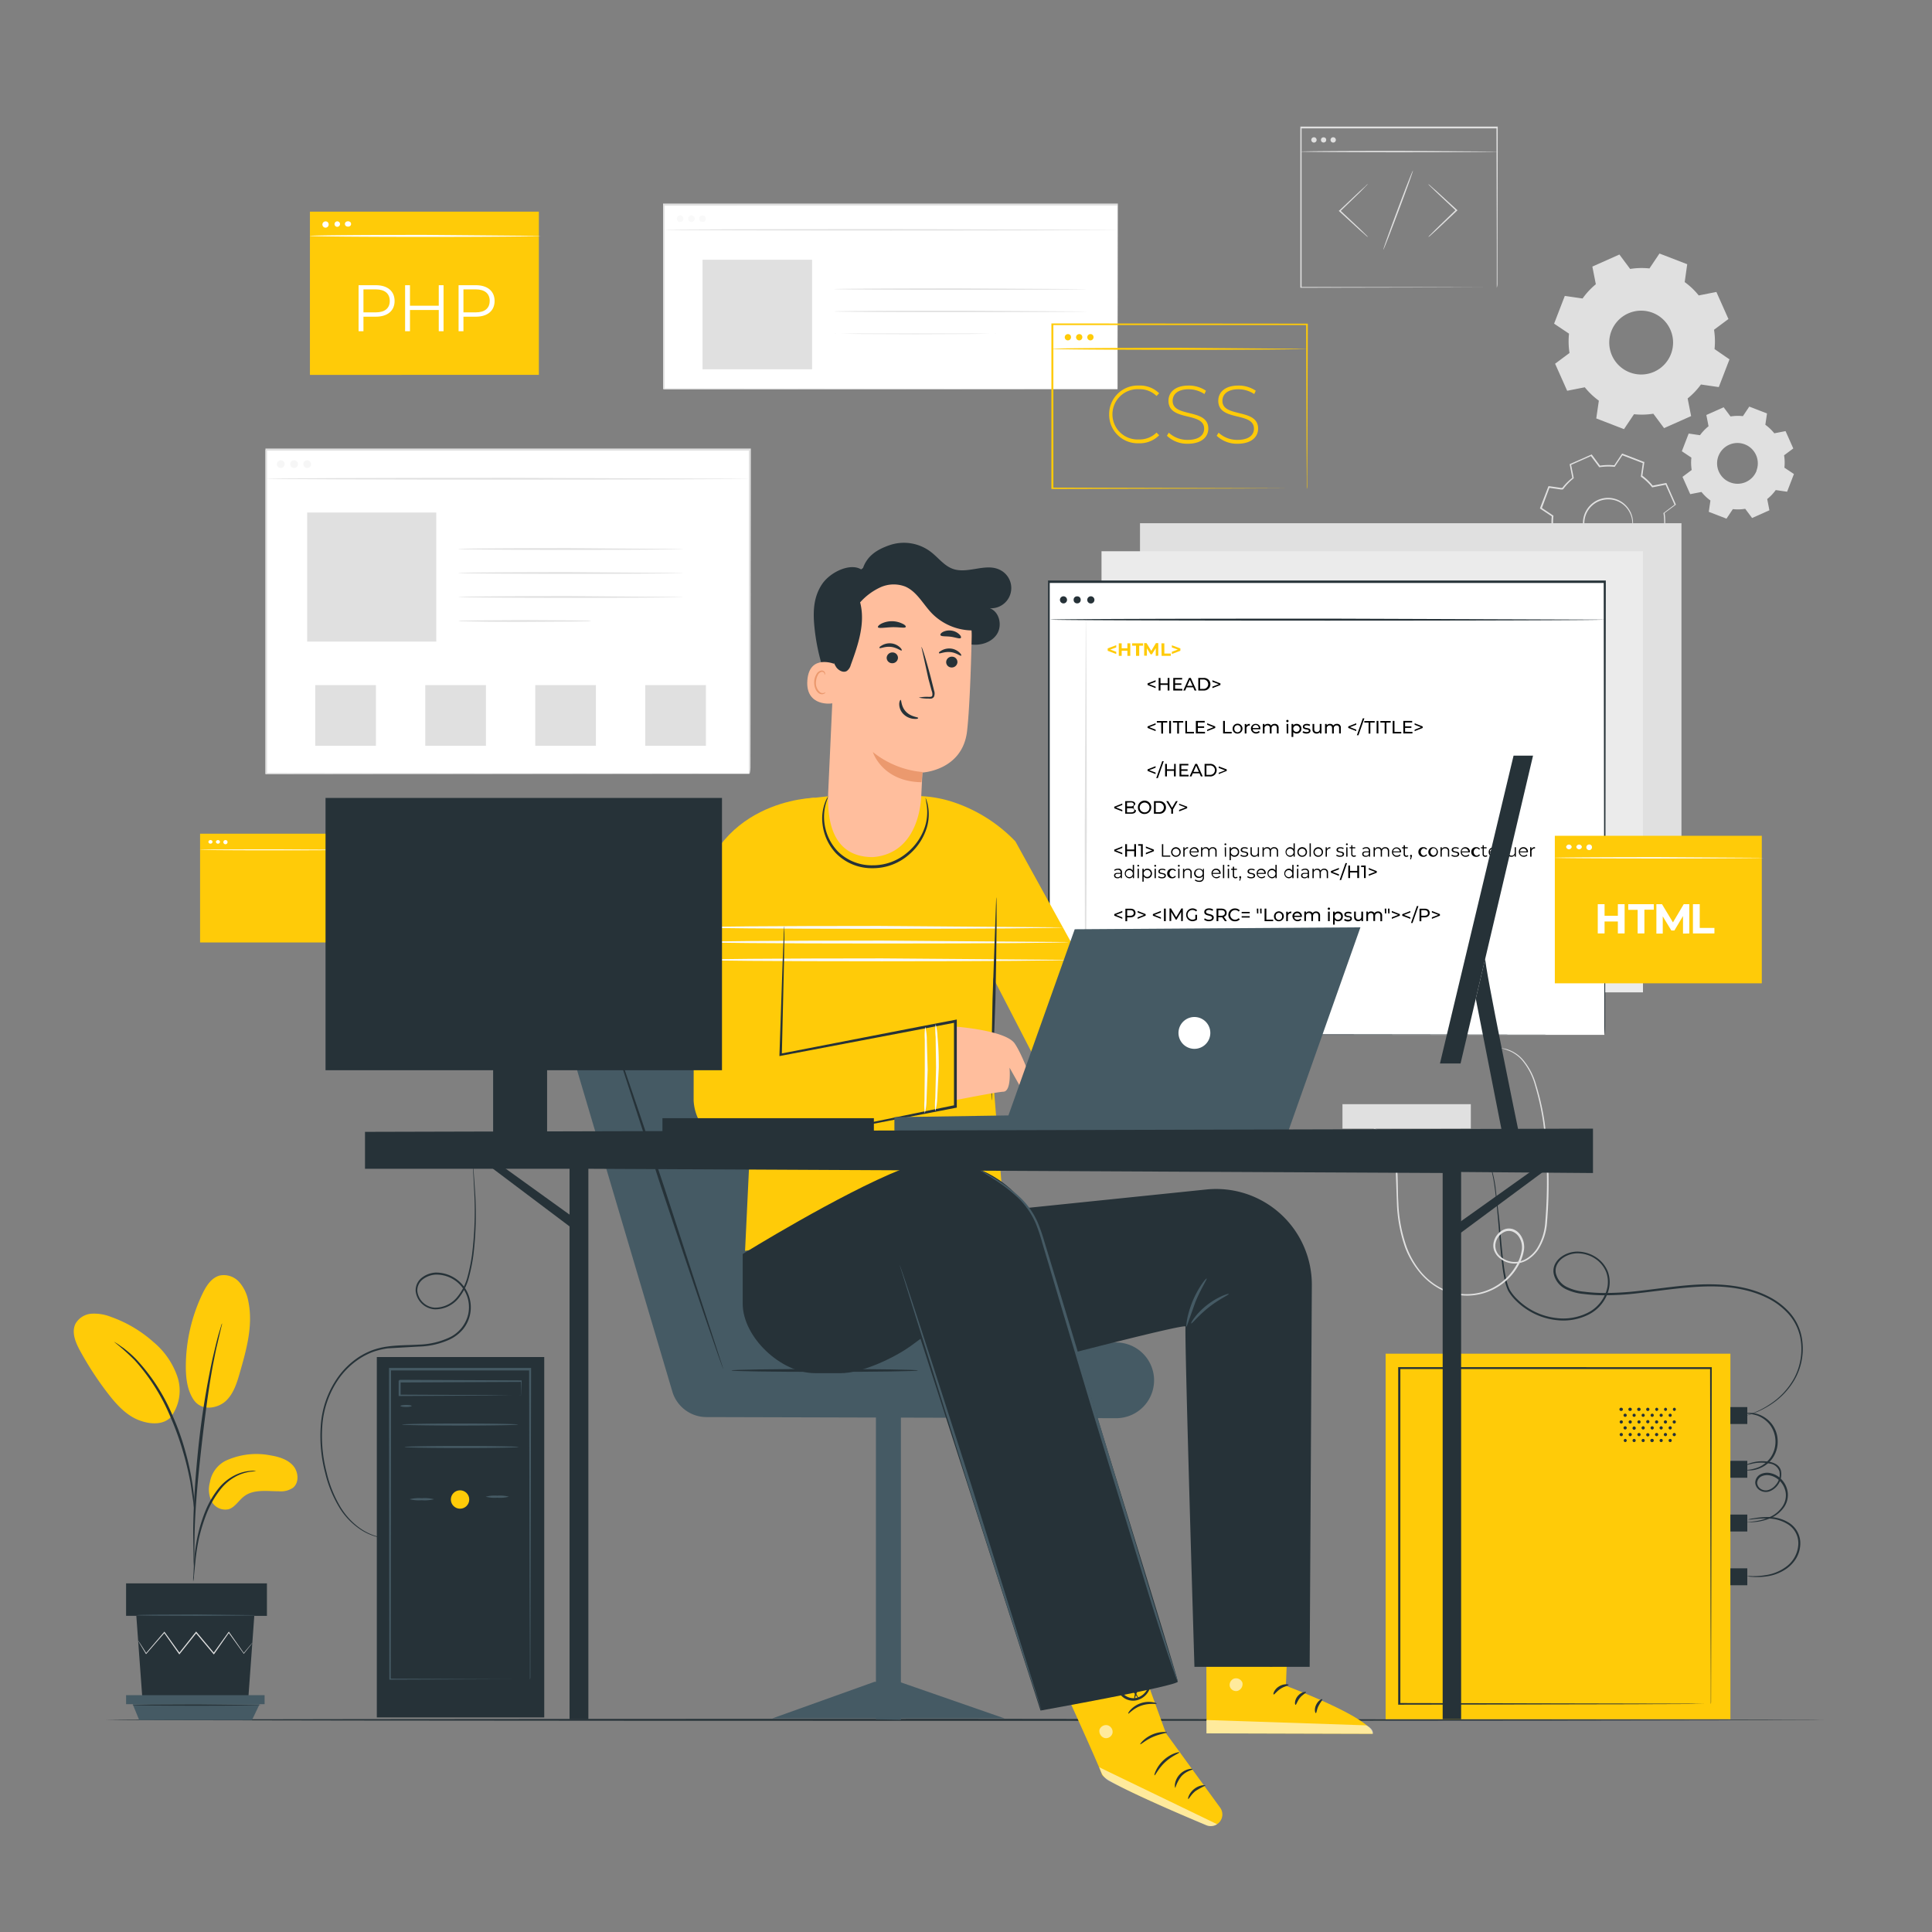 <svg xmlns="http://www.w3.org/2000/svg" xmlns:xlink="http://www.w3.org/1999/xlink" viewBox="0 0 500 500" xmlns:v="https://vecta.io/nano"><rect x="0" y="0" width="500" height="500" fill="#808080" stroke="none"/><style><![CDATA[.B{fill:#263238}.C{fill:#ffcb08}.D{fill:#fff}.E{fill:#e0e0e0}.F{fill:#455a64}.G{opacity:.3}.H{fill:#ffbe9d}]]></style><path d="M68.73 116.42h125.22v83.84H68.73z" class="D"/><g class="E"><path d="M194 200.26v-22.81l-.09-61 .18.18H68.88l.23-.22v83.84l-.21-.21 116.07.16-116.27.15v-84.27h125.62v.18l-.1 82.35c0 1-.22 1.65-.22 1.65z"/><path d="M68.73 123.9c0-.12 28-.23 62.56-.23l62.56.23c0 .12-28 .22-62.56.22s-62.56-.12-62.56-.22z"/><path d="M73.67 120.12a1 1 0 1 1-1-1 1 1 0 0 1 1 1z" class="G"/><circle cx="76.11" cy="120.12" r="1" class="G"/><path d="M80.5 120.12a1 1 0 1 1-1-1 1 1 0 0 1 1 1z" class="G"/><path d="M79.5 132.64h33.4v33.4H79.5zm97.28 9.44c0 .13-13 .23-29.09.23s-29.1-.1-29.1-.23 13-.22 29.1-.22l29.09.22zm0 6.21c0 .12-13 .22-29.09.22s-29.1-.1-29.1-.22 13-.22 29.1-.22l29.09.22zm0 6.21c0 .12-13 .22-29.09.22s-29.1-.1-29.1-.22 13-.23 29.1-.23l29.09.23zM153 160.7a6.93 6.93 0 0 1-1.35.09l-3.69.07-12.15.07c-4.74 0-9 0-12.16-.07l-3.69-.07a6.93 6.93 0 0 1-1.35-.09 7.64 7.64 0 0 1 1.35-.08l3.69-.07 12.16-.07 12.15.07 3.69.07a7.64 7.64 0 0 1 1.35.08zm-71.41 16.6h15.7V193h-15.7zm28.47 0h15.7V193h-15.7zm28.46 0h15.7V193h-15.7zm28.47 0h15.7V193h-15.7zm255.12-39.67a4.77 4.77 0 0 1-.68 1.42 6.43 6.43 0 0 1-6.42 2.69 6.42 6.42 0 0 1-3.09-1.48 6 6 0 0 1-1.23-1.41 6.14 6.14 0 0 1-.79-1.79 6.52 6.52 0 0 1 .2-4.06 6.6 6.6 0 0 1 2.57-3.14 6.2 6.2 0 0 1 1.79-.79 6.28 6.28 0 0 1 1.86-.23 6.46 6.46 0 0 1 5.38 3.16 6.31 6.31 0 0 1 .86 4.17 4.6 4.6 0 0 1-.45 1.5s.19-.53.31-1.52a6.37 6.37 0 0 0-.94-4 6.17 6.17 0 0 0-5.17-2.91 5.94 5.94 0 0 0-1.76.22 6.18 6.18 0 0 0-4.31 7.57 5.85 5.85 0 0 0 .75 1.69 5.79 5.79 0 0 0 1.15 1.35 6.23 6.23 0 0 0 5.78 1.31 6.34 6.34 0 0 0 3.39-2.35 12.15 12.15 0 0 0 .8-1.4zm5.98 6.04h.22l.67.08 2.65.36h-.06l2.1-5.53v.11l-3-2h-.06v-.06a14.62 14.62 0 0 0-.11-3.83v-.07h.06l2.86-2.15v.16l-2.41-5.4.15.08-3.5.7h-.09l-.06-.08a14.21 14.21 0 0 0-2.77-2.62l-.08-.06v-.09l.51-3.54.1.17-5.52-2.12.2-.06-2.06 3.09h-.1a14.86 14.86 0 0 0-3.81.1h-.11l-.06-.09-2.14-2.86h.22l-5.41 2.41.1-.2.69 3.5v.11l-.09.07a14.42 14.42 0 0 0-2.63 2.76h0l-.17.07h-.44l-.45-.07-.89-.13-1.76-.25.2-.12-2.04 5.49-.07-.21 3.09 2.06v.11a14.27 14.27 0 0 0 .09 3.81v.11l-.09.06-2.87 2.13.06-.21q1.21 2.78 2.39 5.42l-.19-.1 3.51-.69h.1l.06.08a14.27 14.27 0 0 0 2.76 2.63l.08.06v.1l-.53 3.53-.09-.16 5.52 2.14-.17.05 2-3v-.07h.08a14.2 14.2 0 0 0 3.82-.09h.08v.06l2.13 2.88h-.13l5.42-2.37v.09l-.67-3.52a14.68 14.68 0 0 0 2.09-2l.46-.55.15-.18-.13.2c-.09.13-.23.32-.44.57a13.69 13.69 0 0 1-2 2.07v-.06l.71 3.5V150h-.06l-5.4 2.43h-.07l-.06-.07-2.14-2.86.11.05a14.68 14.68 0 0 1-3.89.11l.13-.06-2.06 3.09h-.1l-5.53-2.12h-.11v-.12q.26-1.72.51-3.54l.07.15a14.67 14.67 0 0 1-2.83-2.69l.16.06-3.51.7h-.13l-.06-.12-2.46-5.53.11-.08 2.87-2.14-.07.16a14.94 14.94 0 0 1-.1-3.9l.08.17-3.12-2.08v-.14l2.18-5.65h.14l1.77.25.88.13.45.07h.44c-.35.15-.09 0-.17.08h0a14.77 14.77 0 0 1 2.75-2.75l-.06.18-.69-3.51v-.15l.13-.06 5.54-2.45.09.11 2.13 2.87-.17-.06a14.76 14.76 0 0 1 3.91-.1l-.17.08 2-3 .07-.11h.13l5.52 2.14h.12v.12l-.52 3.54-.06-.15a14.49 14.49 0 0 1 2.81 2.7l-.14-.06 3.51-.68h.11l.05.11 2.39 5.41v.1l-.09.06-2.87 2.13.05-.12a14.6 14.6 0 0 1 .08 3.89l-.05-.1 3 2h.06v.06l-2.16 5.51v.05l-2.62-.41-.68-.12z"/><path d="M459.56 126.83a11.88 11.88 0 0 1-2.21 2.32l.57 2.91-4.48 2-1.78-2.38a11.79 11.79 0 0 1-3.2.08l-1.65 2.47-4.58-1.77.43-2.93a11.88 11.88 0 0 1-2.32-2.21l-2.91.57-2-4.48 2.38-1.78a11.79 11.79 0 0 1-.08-3.2l-2.47-1.65 1.77-4.58 2.93.43a11.88 11.88 0 0 1 2.21-2.32l-.57-2.91 4.48-2 1.78 2.38a11.79 11.79 0 0 1 3.2-.08l1.65-2.47 4.59 1.77-.43 2.93a12.18 12.18 0 0 1 2.32 2.21l2.91-.57 2 4.49-2.38 1.77a11.79 11.79 0 0 1 .08 3.2l2.47 1.65-1.77 4.58-2.93-.43zm-5-5a5.27 5.27 0 1 0-6.81 3 5.27 5.27 0 0 0 6.85-3zm-14.34-22.35a19 19 0 0 1-3.46 3.64l.9 4.56-7 3.12-2.78-3.73a19.14 19.14 0 0 1-5 .13l-2.59 3.86-7.18-2.77.67-4.6a19 19 0 0 1-3.64-3.46l-4.56.9-3.12-7 3.73-2.78a19.14 19.14 0 0 1-.13-5l-3.86-2.59 2.77-7.18 4.6.67a18.94 18.94 0 0 1 3.43-3.69l-.9-4.57 7-3.12 2.78 3.73a19.14 19.14 0 0 1 5-.13l2.59-3.86 7.18 2.77L436 73a18.94 18.94 0 0 1 3.63 3.46l4.57-.9 3.12 7-3.73 2.78a19.14 19.14 0 0 1 .13 5l3.87 2.66-2.77 7.18-4.6-.67zm-7.78-7.85a8.26 8.26 0 1 0-10.67 4.74 8.25 8.25 0 0 0 10.67-4.74z" fill-rule="evenodd"/><path d="M369.62 61.36a4.05 4.05 0 0 1 .53-.59l1.52-1.53 5.1-4.94h.05v.25l-5.14-4.84-1.53-1.49a4.05 4.05 0 0 1-.53-.59 3.16 3.16 0 0 1 .62.49l1.61 1.41 5.35 4.89-.14.13-.05.05-5.17 4.86-1.6 1.45a3.16 3.16 0 0 1-.62.45zM354 47.59a3.64 3.64 0 0 1-.53.6L352 49.71l-5.15 4.99v-.26l5.14 4.84 1.53 1.5a4.41 4.41 0 0 1 .53.58 2.82 2.82 0 0 1-.62-.48l-1.61-1.41-5.21-4.77-.13-.13.13-.13h.05l5.17-4.87 1.6-1.44a3 3 0 0 1 .57-.54zm4 17.01c-.09 0 1.55-4.64 3.66-10.28s3.9-10.2 4-10.16-1.54 4.64-3.66 10.28-3.89 10.2-4 10.16zm29.36 9.86V63.08l-.08-30 .15.15h-50.76l.18-.18v41.37l-.16-.16 47.12.08-10.36.05-36.92.08V32.76h51.09v.15l-.08 40.63c0 .51-.18.92-.18.92z"/><path d="M387.76 39.23c0 .1-11.46.18-25.59.18s-25.6-.08-25.6-.18 11.46-.18 25.6-.18l25.59.18zm-47.02-3.02a.69.69 0 1 1-.69-.69.69.69 0 0 1 .69.69z"/><circle cx="342.54" cy="36.21" r=".68"/><path d="M345.72 36.21a.69.69 0 1 1-.69-.69.69.69 0 0 1 .69.69z"/></g><path d="M171.84 53.04h117.38v47.68H171.84z" class="D"/><g class="E"><path d="M289.22 100.72V87.91l-.07-34.87.13.13-117.37.06.09-.23v47.68l-.18-.18 108.61.14h-24.37l-84.46.08V52.68h117.7V53l-.07 34.95v11.91l-.01.86z"/><path d="M172 59.47c0-.1 26.24-.18 58.6-.18l58.6.18c0 .1-26.23.19-58.6.19s-58.6-.08-58.6-.19z"/></g><g fill="#ebebeb"><path d="M176.87 56.6a.85.85 0 1 1-.85-.85.85.85 0 0 1 .85.85zm2.92 0a.85.85 0 1 1-.85-.85.85.85 0 0 1 .85.85z" class="G"/><circle cx="181.81" cy="56.6" r=".85" class="G"/></g><path d="M181.81 67.22h28.35v28.35h-28.35zm99.29 7.6c0 .1-14.59.19-32.58.19s-32.59-.09-32.59-.19 14.59-.19 32.59-.19l32.58.19zm0 5.78c0 .1-14.59.18-32.58.18s-32.59-.08-32.59-.18 14.59-.19 32.59-.19l32.58.19zm-23.22 5.77a1.3 1.3 0 0 1-.42 0h-1.23l-4.49.06-14.83.06-14.84-.06-4.49-.06h-1.23a1.3 1.3 0 0 1-.42 0 2.37 2.37 0 0 1 .42 0h1.23l4.49-.06h29.67l4.49.06h1.23a2.37 2.37 0 0 1 .42 0z" class="E"/><path d="M472.86 445.09c0 .14-99.78.26-222.85.26s-222.87-.12-222.87-.26 99.76-.26 222.87-.26l222.85.26z" class="B"/><path d="M295.03 135.41h140.13v114.16H295.03z" class="E"/><path d="M285.07 142.66H425.2v114.16H285.07z" fill="#ebebeb"/><path d="M271.34 150.61h143.87v117.21H271.34z" class="D"/><path d="M415.21 267.82v-8.42l-.05-23.75-.12-85 .22.22H271.41l.26-.26v117.21l-.24-.24 133.51.18-133.71.18v-117.7h144.35v.22l-.17 115.09c0 1.41-.2 2.27-.2 2.27z" class="B"/><path d="M288.88 167.55l-1.55.56 1.55.57v.58l-2.21-.84v-.61l2.21-.84zm3.64-1.06v3.25h-.75v-1.33h-1.48v1.33h-.75v-3.25h.75v1.28h1.48v-1.28zm1.48.61h-1v-.61h2.83v.61h-1v2.64H294zm5.11 2.64v-2l-1 1.6h-.34l-.95-1.56v1.91h-.71v-3.25h.62l1.22 2 1.2-2h.61v3.25zm1.47-3.25h.75v2.64H303v.61h-2.38zm4.9 1.32v.61l-2.2.84v-.58l1.54-.57-1.54-.56V167zm-17.91 88.62L286 257l1.55.56v.58l-2.21-.84v-.61l2.21-.84zm1.65-1.72h.65l-1.53 4.37h-.65zm3.78.66v3.25h-.76v-1.33h-1.44v1.33h-.75v-3.25h.75v1.28h1.47v-1.28zm1.46.63h-1v-.61h2.82v.61h-1v2.64h-.76zm5.15 2.62v-1.95l-1 1.61h-.34l-.95-1.57v1.91h-.7v-3.25h.62l1.21 2 1.2-2h.62v3.25zm1.47-3.25h.75V258h1.63v.61h-2.38zm4.92 1.32v.61l-2.21.84v-.58l1.55-.56-1.55-.57v-.58z" class="C"/><path d="M299.07 176.44l-1.65.63 1.65.64v.38l-2.08-.82v-.4l2.08-.82zm3.58-.99v3.25h-.46v-1.45h-1.86v1.45h-.47v-3.25h.47v1.4h1.86v-1.4zm3.35 2.84v.41h-2.36v-3.25h2.3v.4h-1.83v1h1.63v.39h-1.63v1zm2.8-.41h-1.73l-.35.82h-.48l1.47-3.25h.46l1.47 3.25h-.49zm-.16-.37l-.7-1.59-.71 1.59zm1.48-2.06h1.37a1.63 1.63 0 1 1 0 3.25h-1.37zm1.34 2.84a1.22 1.22 0 1 0 0-2.44h-.88v2.44zm4.39-1.42v.4l-2.08.82v-.38l1.65-.64-1.65-.63v-.39zm-16.78 10.69l-1.65.63 1.65.64v.38l-2.08-.82V188l2.08-.82zm1.44-.56h-1.12v-.4h2.69v.4H301v2.85h-.46zm2.07-.43h.47v3.25h-.47zm2.08.43h-1.11v-.4h2.68v.4h-1.11v2.85h-.46zm2.08-.43h.46v2.84h1.8v.41h-2.22zm5.11 2.84v.41h-2.36v-3.25h2.29v.4H310v1h1.63v.4H310v1zm2.65-1.41v.4l-2.08.82v-.38l1.65-.64-1.65-.63v-.39zm2.04-1.43h.46v2.84h1.76v.41h-2.22zm2.46 2.02a1.28 1.28 0 1 1 1.28 1.26 1.22 1.22 0 0 1-1.28-1.26zm2.1 0a.83.83 0 1 0-1.65 0 .83.83 0 1 0 1.65 0zm2.36-1.25v.43h-.1a.74.74 0 0 0-.78.83v1.23h-.44v-2.46h.42v.41a.94.94 0 0 1 .9-.44zm2.73 1.4h-2a.83.83 0 0 0 .89.72.91.91 0 0 0 .71-.3l.24.29a1.34 1.34 0 0 1-2.29-.86 1.21 1.21 0 0 1 1.24-1.25 1.18 1.18 0 0 1 1.21 1.26.66.66 0 0 1 0 .14zm-2-.32h1.58a.79.79 0 0 0-1.58 0zm6.71-.02v1.42h-.45v-1.37c0-.48-.23-.71-.63-.71a.71.71 0 0 0-.74.81v1.27h-.45v-1.37c0-.48-.23-.71-.63-.71a.71.71 0 0 0-.74.81v1.27h-.44v-2.46h.42v.37a1 1 0 0 1 .85-.39.91.91 0 0 1 .86.45 1.08 1.08 0 0 1 .94-.45.94.94 0 0 1 1.01 1.06zm1.98-1.8a.29.29 0 0 1 .3-.29.28.28 0 0 1 .3.28.29.29 0 0 1-.3.3.29.29 0 0 1-.3-.29zm.08.76h.45v2.46H333zm3.84 1.23a1.2 1.2 0 0 1-1.24 1.26 1.06 1.06 0 0 1-.86-.4v1.27h-.45v-3.36h.43v.39a1.06 1.06 0 0 1 .88-.41 1.19 1.19 0 0 1 1.24 1.25zm-.45 0a.83.83 0 1 0-1.66 0 .83.83 0 1 0 1.66 0zm.75.97l.19-.35a1.65 1.65 0 0 0 .86.25c.41 0 .59-.12.59-.33 0-.56-1.56-.08-1.56-1.06 0-.44.4-.73 1-.73a1.75 1.75 0 0 1 .89.22l-.19.35a1.31 1.31 0 0 0-.71-.19c-.39 0-.58.14-.58.34 0 .57 1.56.1 1.56 1.06 0 .44-.41.73-1.06.73a1.82 1.82 0 0 1-.99-.29zm4.9-2.2v2.46h-.42v-.37a1 1 0 0 1-.84.4 1 1 0 0 1-1.06-1.08v-1.41h.45v1.36c0 .49.24.73.66.73a.72.72 0 0 0 .76-.82v-1.27zm5 1.04v1.42h-.44v-1.37c0-.48-.23-.71-.64-.71a.71.71 0 0 0-.73.81v1.27h-.45v-1.37c0-.48-.23-.71-.63-.71a.71.71 0 0 0-.74.81v1.27h-.45v-2.46h.43v.37a1 1 0 0 1 .85-.39.9.9 0 0 1 .85.45 1.11 1.11 0 0 1 .95-.45.93.93 0 0 1 1 1.06zm4-.84l-1.64.63 1.64.64v.38l-2.07-.82V188l2.07-.82zm1.69-1.65h.41l-1.53 4.37h-.41zm1.5 1.09h-1.11v-.4h2.69v.4h-1.12v2.85h-.46zm2.08-.43h.46v3.25h-.46zm2.08.43h-1.11v-.4h2.68v.4h-1.11v2.85h-.46zm2.08-.43h.46v2.84h1.76v.41h-2.22zm5.11 2.84v.41h-2.36v-3.25h2.29v.4h-1.83v1h1.63v.4h-1.63v1zm2.65-1.41v.4l-2.08.82v-.38l1.65-.64-1.65-.63v-.39zm-69.12 10.68l-1.65.64 1.65.63v.39l-2.08-.83v-.39l2.08-.83zm1.71-1.68h.4l-1.53 4.37h-.41zm3.5.69v3.25h-.46v-1.45H302v1.45h-.47v-3.25h.47v1.4h1.86v-1.4zm3.33 2.84v.41h-2.35v-3.25h2.29v.41h-1.83v1h1.63v.4h-1.63v1zm2.82-.4h-1.73l-.35.81h-.48l1.47-3.25h.46l1.47 3.25h-.48zm-.16-.37l-.7-1.6-.7 1.6zm1.48-2.07h1.37a1.63 1.63 0 1 1 0 3.25h-1.37zm1.34 2.84a1.22 1.22 0 1 0 0-2.43h-.87v2.43zm4.39-1.41v.39l-2.08.83V200l1.65-.63-1.65-.64v-.39zm-27.03 9.21l-1.64.64 1.64.63v.4l-2.08-.82v-.4l2.08-.82zm3.55 1.38c0 .56-.42.88-1.24.88h-1.55v-3.25h1.45c.75 0 1.17.32 1.17.84a.83.83 0 0 0 .17 1.53zm-2.33-2v1h1c.48 0 .74-.18.74-.52s-.26-.52-.74-.52zm1.86 2c0-.38-.28-.55-.79-.55h-1.07v1.08h1.07c.55-.03.83-.19.83-.56zm.96-.71a1.73 1.73 0 1 1 1.73 1.66 1.65 1.65 0 0 1-1.73-1.66zm3 0a1.27 1.27 0 1 0-1.26 1.24 1.22 1.22 0 0 0 1.25-1.24zm1.16-1.66H300a1.63 1.63 0 1 1 0 3.25h-1.37zm1.34 2.85a1.22 1.22 0 1 0 0-2.44h-.88v2.44zm3.59-.72v1.12h-.46v-1.13l-1.29-2.12h.5l1 1.72 1-1.72h.46zm3.66-.7v.4l-2.08.82v-.39l1.65-.63-1.65-.64V208zm-16.79 10.68l-1.64.64 1.64.63v.39l-2.08-.82v-.4l2.08-.82zm3.55-.98v3.24h-.46v-1.44h-1.87v1.44h-.46v-3.24h.46v1.39h1.87v-1.39zm1.75 0v3.24h-.46v-2.84h-.73v-.4zm2.88 1.42v.4l-2.08.82v-.39l1.65-.63-1.65-.64v-.38zm2.08-1.42h.34v2.95h1.82v.29h-2.16z"/><use xlink:href="#B"/><path d="M307.47 219.25v.32h-.08a.79.79 0 0 0-.82.9v1.24h-.33v-2.44h.31v.48a1 1 0 0 1 .92-.5zm2.69 1.34h-2a.91.91 0 0 0 1 .85 1 1 0 0 0 .75-.32l.18.22a1.19 1.19 0 0 1-.94.4 1.21 1.21 0 0 1-1.28-1.25 1.18 1.18 0 0 1 1.19-1.24 1.16 1.16 0 0 1 1.18 1.24zm-2-.24h1.73a.87.87 0 0 0-1.73 0zm6.7-.05v1.41h-.33v-1.38c0-.51-.26-.78-.7-.78a.78.78 0 0 0-.81.88v1.28h-.33v-1.38c0-.51-.26-.78-.71-.78a.79.79 0 0 0-.82.88v1.28h-.33v-2.44h.32v.45a1 1 0 0 1 .9-.47.88.88 0 0 1 .86.52 1.07 1.07 0 0 1 1-.52.93.93 0 0 1 .95 1.05zm2.03-1.8a.24.24 0 0 1 .24-.23.23.23 0 0 1 .24.23.24.24 0 1 1-.48 0zm.07.77h.33v2.44H317zm3.72 1.22a1.19 1.19 0 0 1-1.21 1.25 1.06 1.06 0 0 1-.93-.49v1.36h-.33v-3.34h.32v.48a1.07 1.07 0 0 1 .94-.5 1.18 1.18 0 0 1 1.21 1.24zm-.32 0a.91.91 0 1 0-1.82 0 .91.91 0 1 0 1.82 0zm.64.94l.15-.26a1.46 1.46 0 0 0 .87.28c.46 0 .65-.16.65-.4 0-.64-1.58-.14-1.58-1.1 0-.4.35-.7 1-.7a1.64 1.64 0 0 1 .86.23l-.14.27a1.26 1.26 0 0 0-.72-.21c-.44 0-.64.17-.64.4 0 .66 1.58.16 1.58 1.1 0 .42-.37.7-1 .7a1.59 1.59 0 0 1-1.03-.31zm4.82-2.16v2.44h-.32v-.44a1 1 0 0 1-.87.47.94.94 0 0 1-1-1.05v-1.42h.33v1.38c0 .52.26.79.73.79a.79.79 0 0 0 .83-.89v-1.28zm4.94 1.03v1.41h-.32v-1.38c0-.51-.26-.78-.71-.78a.78.78 0 0 0-.81.88v1.28h-.33v-1.38c0-.51-.26-.78-.71-.78a.79.79 0 0 0-.81.88v1.28h-.33v-2.44h.31v.45a1 1 0 0 1 .9-.47.89.89 0 0 1 .87.52 1 1 0 0 1 1-.52.93.93 0 0 1 .94 1.05zm4.33-2.03v3.44h-.31v-.48a1.06 1.06 0 0 1-.94.51 1.25 1.25 0 0 1 0-2.49 1.07 1.07 0 0 1 .93.49v-1.47zm-.32 2.22a.91.91 0 1 0-.9.95.89.89 0 0 0 .9-.95zm.99 0a1.25 1.25 0 1 1 1.25 1.25 1.21 1.21 0 0 1-1.25-1.25zm2.15 0a.91.91 0 1 0-.9.95.89.89 0 0 0 .9-.95zm1.01-2.22h.32v3.44h-.32z"/><use xlink:href="#B" x="36.83"/><path d="M344.3 219.25v.32h-.08a.79.79 0 0 0-.82.9v1.24h-.33v-2.44h.31v.48a1 1 0 0 1 .92-.5z"/><use xlink:href="#C"/><path d="M348.33 218.5a.24.24 0 0 1 .24-.23.23.23 0 0 1 .24.23.24.24 0 1 1-.48 0zm.08.77h.32v2.44h-.32zm2.53 2.29a.78.78 0 0 1-.52.18.64.64 0 0 1-.71-.71v-1.48h-.44v-.28h.44v-.53h.29v.53h.74v.28H350V221a.39.39 0 0 0 .42.44.56.56 0 0 0 .36-.12zm3.65-1.36v1.51h-.32v-.38a.9.9 0 0 1-.84.41c-.55 0-.89-.29-.89-.71s.24-.7.94-.7h.78v-.14a.6.6 0 0 0-.69-.65 1.21 1.21 0 0 0-.81.29l-.15-.25a1.53 1.53 0 0 1 1-.33.87.87 0 0 1 .98.95zm-.33.78v-.4h-.77c-.47 0-.62.19-.62.44s.23.46.61.46a.78.78 0 0 0 .78-.48zm5.25-.68v1.41h-.33v-1.38c0-.51-.26-.78-.7-.78a.79.79 0 0 0-.82.88v1.28h-.33v-1.38c0-.51-.26-.78-.7-.78a.79.79 0 0 0-.82.88v1.28h-.33v-2.44h.32v.45a1 1 0 0 1 .89-.47.88.88 0 0 1 .87.52 1.05 1.05 0 0 1 1-.52.93.93 0 0 1 .95 1.05z"/><use xlink:href="#D"/><path d="M364.49 221.56a.76.76 0 0 1-.51.18.65.65 0 0 1-.72-.71v-1.48h-.43v-.28h.43v-.53h.33v.53h.74v.28h-.74V221a.39.39 0 0 0 .42.44.54.54 0 0 0 .36-.12zm.93-.08a.71.71 0 0 1-.07.27l-.19.64h-.23l.16-.67a.24.24 0 0 1-.17-.24.25.25 0 0 1 .25-.25.24.24 0 0 1 .25.25zm1.66-.99a1.2 1.2 0 0 1 1.26-1.24 1.09 1.09 0 0 1 1 .49l-.25.16a.83.83 0 0 0-.71-.36 1 1 0 0 0 0 1.9.82.82 0 0 0 .71-.35l.25.16a1.09 1.09 0 0 1-1 .49 1.21 1.21 0 0 1-1.26-1.25zm2.57 0a1.24 1.24 0 1 1 1.25 1.25 1.21 1.21 0 0 1-1.25-1.25zm2.15 0a.89.89 0 0 0-.9-1 1 1 0 0 0 0 1.9.89.89 0 0 0 .9-.9z"/><use xlink:href="#E"/><use xlink:href="#C" x="29.8"/><path d="M380.33,220.59h-2a.91.91,0,0,0,1,.85,1,1,0,0,0,.75-.32l.18.22a1.19,1.19,0,0,1-.94.4,1.21,1.21,0,0,1-1.28-1.25,1.18,1.18,0,0,1,1.19-1.24,1.16,1.16,0,0,1,1.18,1.24Zm-2-.24H380a.87.87,0,0,0-1.73,0Z"/><path d="M380.76 220.49a1.2 1.2 0 0 1 1.26-1.24 1.06 1.06 0 0 1 1 .49l-.24.16a.85.85 0 0 0-.71-.36 1 1 0 0 0 0 1.9.84.84 0 0 0 .71-.35l.24.16a1.06 1.06 0 0 1-1 .49 1.21 1.21 0 0 1-1.26-1.25z"/><path d="M384.93 221.56a.78.78 0 0 1-.52.18.64.64 0 0 1-.71-.71v-1.48h-.44v-.28h.44v-.53h.3v.53h.74v.28H384V221a.39.39 0 0 0 .42.44.56.56 0 0 0 .36-.12z"/><use xlink:href="#D" x="25.03"/><path d="M389.52 221.56a.78.78 0 0 1-.52.18.65.65 0 0 1-.71-.71v-1.48h-.44v-.28h.44v-.53h.33v.53h.74v.28h-.74V221a.39.39 0 0 0 .42.44.54.54 0 0 0 .36-.12zm2.79-2.29v2.44H392v-.44a1 1 0 0 1-.88.47 1 1 0 0 1-1-1.05v-1.42h.33v1.38c0 .52.27.79.73.79a.79.79 0 0 0 .83-.89v-1.28zm3.05 1.32h-2a.9.9 0 0 0 1 .85.93.93 0 0 0 .74-.32l.19.22a1.29 1.29 0 0 1-2.22-.85 1.17 1.17 0 0 1 1.19-1.24 1.16 1.16 0 0 1 1.18 1.24zm-2-.24h1.73a.87.87 0 0 0-1.73 0zm3.9-1.1v.32h-.08a.79.79 0 0 0-.82.9v1.24H396v-2.44h.32v.48a.92.92 0 0 1 .94-.5zm-106.9 6.51v1.51h-.31v-.38a.93.93 0 0 1-.84.41c-.55 0-.89-.29-.89-.71s.24-.69.94-.69h.74v-.15c0-.42-.23-.65-.69-.65a1.23 1.23 0 0 0-.81.29l-.15-.25a1.56 1.56 0 0 1 1-.33.86.86 0 0 1 1.01.95zm-.33.78v-.4h-.76c-.47 0-.63.19-.63.44s.23.46.62.46a.78.78 0 0 0 .74-.5zm3.46-2.71v3.44h-.31v-.48a1.07 1.07 0 0 1-.95.51 1.25 1.25 0 0 1 0-2.49 1.06 1.06 0 0 1 .93.49v-1.47zm-.32 2.22a.91.91 0 1 0-.91.95.89.89 0 0 0 .91-.95z"/><use xlink:href="#F"/><path d="M298.13 226.05a1.19 1.19 0 0 1-1.22 1.25 1.07 1.07 0 0 1-.93-.49v1.36h-.33v-3.34h.35v.49a1.06 1.06 0 0 1 .94-.51 1.19 1.19 0 0 1 1.19 1.24zm-.33 0a.91.91 0 1 0-1.82 0 .91.91 0 1 0 1.82 0z"/><use xlink:href="#G"/><path d="M299.7 227l.15-.26a1.46 1.46 0 0 0 .87.28c.46 0 .65-.16.65-.4 0-.64-1.58-.14-1.58-1.1 0-.4.34-.7 1-.7a1.67 1.67 0 0 1 .86.23l-.14.27a1.26 1.26 0 0 0-.72-.21c-.44 0-.64.17-.64.4 0 .66 1.58.16 1.58 1.1 0 .42-.37.7-1 .7a1.59 1.59 0 0 1-1.03-.31zm2.36-.95a1.2 1.2 0 0 1 1.26-1.24 1.09 1.09 0 0 1 1 .49l-.25.16a.85.85 0 0 0-.71-.36 1 1 0 0 0 0 1.9.84.84 0 0 0 .71-.35l.25.16a1.09 1.09 0 0 1-1 .49 1.21 1.21 0 0 1-1.26-1.25z"/><use xlink:href="#G" x="6.12"/><use xlink:href="#E" x="-66.64" y="5.56"/><path d="M311.57 224.83V227a1.07 1.07 0 0 1-1.22 1.22 1.72 1.72 0 0 1-1.14-.38l.17-.25a1.43 1.43 0 0 0 1 .33c.62 0 .9-.28.9-.88v-.31a1.1 1.1 0 0 1-.95.47 1.19 1.19 0 1 1 0-2.37 1.09 1.09 0 0 1 1 .49v-.47zm-.32 1.16a.93.93 0 1 0-.93.9.87.87 0 0 0 .93-.89zm4.58.17h-2a.89.89 0 0 0 1 .84.93.93 0 0 0 .74-.32l.19.22a1.29 1.29 0 0 1-2.22-.85 1.17 1.17 0 0 1 1.19-1.24 1.16 1.16 0 0 1 1.18 1.24zm-2-.25h1.73a.87.87 0 0 0-1.73 0zm2.67-2.08h.33v3.44h-.33z"/><use xlink:href="#F" x="23.34"/><path d="M320.28 227.12a.76.76 0 0 1-.51.18.65.65 0 0 1-.72-.71v-1.48h-.44v-.28h.44v-.53h.33v.53h.74v.28h-.74v1.46a.39.39 0 0 0 .42.44.54.54 0 0 0 .36-.12zm.92-.12a.66.66 0 0 1-.06.27l-.2.64h-.22l.16-.67a.24.24 0 0 1-.17-.24.25.25 0 0 1 .25-.25.24.24 0 0 1 .24.25z"/><use xlink:href="#C" x="-23.02" y="5.57"/><path d="M327.51 226.16h-2a.91.91 0 0 0 1 .84 1 1 0 0 0 .75-.32l.18.22a1.29 1.29 0 0 1-2.22-.85 1.17 1.17 0 0 1 1.19-1.24 1.16 1.16 0 0 1 1.18 1.24zm-2-.25h1.73a.87.87 0 0 0-1.73 0zm4.9-2.08v3.44h-.32v-.48a1 1 0 0 1-.94.51 1.25 1.25 0 0 1 0-2.49 1.06 1.06 0 0 1 .93.49v-1.47zm-.32 2.22a.91.91 0 1 0-.91.95.89.89 0 0 0 .91-.95zm4.68-2.22v3.44h-.32v-.48a1.06 1.06 0 0 1-.94.51 1.25 1.25 0 0 1 0-2.49 1.07 1.07 0 0 1 .93.49v-1.47zm-.33 2.22a.91.91 0 1 0-.9.95.89.89 0 0 0 .9-.95zm1.17-1.99a.24.24 0 1 1 .24.24.23.23 0 0 1-.24-.24zm.07.77h.32v2.44h-.33zm3.09.93v1.51h-.32v-.38a.9.9 0 0 1-.84.41c-.55 0-.89-.29-.89-.71s.24-.69.94-.69h.78v-.15a.6.6 0 0 0-.69-.65 1.21 1.21 0 0 0-.81.29l-.15-.25a1.53 1.53 0 0 1 1-.33.87.87 0 0 1 .98.95zm-.33.78v-.4h-.77c-.47 0-.62.19-.62.44s.23.46.61.46a.78.78 0 0 0 .78-.5zm5.25-.68v1.41h-.33v-1.38c0-.51-.26-.78-.7-.78a.79.79 0 0 0-.82.88v1.28h-.33v-1.38c0-.51-.26-.78-.7-.78a.79.79 0 0 0-.82.88v1.28h-.33v-2.44h.34v.45a1 1 0 0 1 .89-.47.88.88 0 0 1 .87.52 1.05 1.05 0 0 1 1-.52.93.93 0 0 1 .93 1.05zm2.82-.86l-1.65.64 1.65.63v.39l-2.08-.82v-.4l2.08-.82zm1.71-1.63h.4l-1.53 4.37h-.4zm3.51.63v3.24h-.47v-1.44h-1.86v1.44h-.47V224h.47v1.39h1.86V224zm1.71 0v3.24H353v-2.84h-.73v-.4zm2.87 1.45v.4l-2.08.82v-.39l1.66-.63-1.66-.64v-.38zm-65.86 10.69l-1.64.63 1.64.64v.38l-2.08-.82v-.4l2.08-.82zm3.42.14c0 .7-.51 1.13-1.36 1.13h-.8v1h-.46v-3.24h1.26c.85-.02 1.36.4 1.36 1.11zm-.47 0c0-.46-.31-.73-.9-.73h-.79V237h.79c.59 0 .9-.26.9-.72zm3.09.29v.4l-2.07.82v-.38l1.65-.64-1.65-.63v-.39zm3.95-.43l-1.65.63 1.65.64v.38l-2.08-.82v-.4l2.08-.82zm.79-.99h.47v3.24h-.47zm4.45 3.24V236l-1.18 2h-.21l-1.18-2v2.35h-.44v-3.24h.38l1.35 2.28 1.34-2.28h.38v3.24zm3.66-1.64h.45V238a1.92 1.92 0 0 1-1.23.41 1.66 1.66 0 1 1 1.26-2.82l-.29.29a1.28 1.28 0 0 0-.94-.38 1.25 1.25 0 1 0 0 2.5 1.34 1.34 0 0 0 .76-.21zm2.28 1.25l.17-.36a1.67 1.67 0 0 0 1.07.38c.57 0 .81-.22.81-.5 0-.8-2-.3-2-1.5 0-.5.39-.93 1.24-.93a1.9 1.9 0 0 1 1.05.29l-.16.37a1.68 1.68 0 0 0-.89-.27c-.55 0-.79.24-.79.52 0 .79 2 .3 2 1.49 0 .49-.4.92-1.26.92a1.94 1.94 0 0 1-1.24-.41zm5.38.39l-.7-1h-1v1h-.46v-3.24h1.26c.85 0 1.36.42 1.36 1.13a1 1 0 0 1-.72 1l.77 1.09zm0-2.11c0-.46-.31-.73-.9-.73h-.79V237h.79c.54 0 .9-.26.9-.72zm.9.49a1.64 1.64 0 0 1 1.72-1.66 1.61 1.61 0 0 1 1.24.51l-.31.29a1.18 1.18 0 0 0-.91-.39 1.25 1.25 0 1 0 0 2.5 1.21 1.21 0 0 0 .91-.39l.31.29a1.61 1.61 0 0 1-1.24.51 1.64 1.64 0 0 1-1.72-1.66zm3.44-.77h2.08v.36h-2.08zm0 1.1h2.08v.36h-2.08zm3.92-1.95h.39v1.25h-.33zm.84 0h.39v1.25h-.33zm1.17 0h.46V238h1.76v.4h-2.22zm2.43 2.01a1.28 1.28 0 1 1 1.28 1.26 1.22 1.22 0 0 1-1.28-1.26zm2.1 0a.83.83 0 1 0-1.65 0 .83.83 0 1 0 1.65 0zm2.39-1.25v.43h-.1a.74.74 0 0 0-.78.83v1.22h-.44v-2.45h.42v.41a1 1 0 0 1 .9-.44zm2.74 1.4h-2a.83.83 0 0 0 .89.72.91.91 0 0 0 .71-.29l.25.28a1.35 1.35 0 0 1-2.3-.86 1.21 1.21 0 0 1 1.24-1.25 1.18 1.18 0 0 1 1.21 1.27zm-2-.32h1.58a.8.8 0 0 0-1.58 0zm6.7.01v1.41h-.44V237c0-.48-.24-.72-.64-.72s-.74.28-.74.82v1.26h-.44V237c0-.48-.23-.72-.64-.72a.72.72 0 0 0-.74.82v1.26h-.44v-2.45h.45v.36a1 1 0 0 1 .84-.39.91.91 0 0 1 .86.46 1.1 1.1 0 0 1 .94-.46 1 1 0 0 1 .99 1.12zm1.98-1.82a.3.3 0 0 1 .31-.3.29.29 0 1 1 0 .58.29.29 0 0 1-.31-.28zm.08.76h.45v2.45h-.45zm3.84 1.22a1.19 1.19 0 0 1-1.24 1.26 1 1 0 0 1-.86-.4v1.27H345v-3.35h.42v.39a1 1 0 0 1 .88-.42 1.19 1.19 0 0 1 1.23 1.25zm-.45 0a.83.83 0 1 0-.83.87.81.81 0 0 0 .83-.87zm.76.97l.18-.35a1.56 1.56 0 0 0 .86.26c.42 0 .59-.13.59-.34 0-.55-1.56-.07-1.56-1 0-.44.4-.74 1-.74a1.75 1.75 0 0 1 .89.23l-.18.35a1.26 1.26 0 0 0-.71-.2c-.39 0-.58.15-.58.34 0 .58 1.55.11 1.55 1.06 0 .45-.4.73-1.06.73a1.68 1.68 0 0 1-.98-.34zm4.92-2.19v2.45h-.42V238a1 1 0 0 1-.84.4 1 1 0 0 1-1.06-1.07v-1.41h.45v1.36c0 .48.24.72.66.72a.71.71 0 0 0 .76-.81v-1.27zm4.93 1.06v1.41h-.45V237c0-.48-.23-.72-.63-.72s-.74.28-.74.82v1.26h-.45V237c0-.48-.23-.72-.63-.72s-.74.28-.74.82v1.26h-.44v-2.45h.39v.36a1 1 0 0 1 .85-.39.9.9 0 0 1 .85.46 1.12 1.12 0 0 1 .95-.46 1 1 0 0 1 1.04 1.12zm.68-1.85h.39v1.25h-.33zm.84 0h.39v1.25h-.33zm3.07 1.42v.4l-2.08.82v-.38l1.65-.64-1.65-.63v-.39zm2.72-.43l-1.65.63 1.65.64v.38l-2.1-.79v-.4l2.08-.82zm1.69-1.65h.4l-1.53 4.37h-.4zm3.31 1.79c0 .7-.51 1.13-1.36 1.13h-.8v1h-.47v-3.24h1.27c.88-.02 1.36.4 1.36 1.11zm-.47 0c0-.46-.31-.73-.9-.73h-.79V237h.79c.62 0 .93-.26.93-.72zm3.12.29v.4l-2.08.82v-.38l1.66-.64-1.66-.63v-.39zm-82.2 10.69l-1.64.63 1.64.64v.38l-2.08-.82v-.4l2.08-.82zm1.71-1.65h.41L291 250h-.4zm3.51 3.03c0 .56-.42.88-1.24.88h-1.55v-3.25h1.45c.75 0 1.17.31 1.17.84a.76.76 0 0 1-.44.72.79.79 0 0 1 .61.81zm-2.33-2v1h1c.48 0 .75-.17.75-.52s-.27-.52-.75-.52zm1.86 2c0-.37-.28-.54-.79-.54h-1.07v1.08h1.07c.51-.04.79-.18.79-.58zm.92-.75a1.73 1.73 0 1 1 1.73 1.66 1.65 1.65 0 0 1-1.73-1.66zm3 0a1.26 1.26 0 1 0-1.26 1.25 1.22 1.22 0 0 0 1.25-1.25zm1.16-1.62h1.37a1.63 1.63 0 1 1 0 3.25h-1.37zm1.34 2.84a1.22 1.22 0 1 0 0-2.44h-.88v2.44zm3.59-.72v1.13h-.46v-1.14l-1.29-2.11h.5l1 1.71 1-1.71h.46zm3.66-.7v.4l-2.08.82v-.38l1.65-.64-1.65-.63v-.39z"/><g class="B"><path d="M415.21 160.36c0 .15-32.09.26-71.67.26s-71.68-.11-71.68-.26 32.08-.26 71.68-.26l71.67.26zm-139.06-5.12a.92.92 0 1 1-.92-.92.93.93 0 0 1 .92.92z"/><circle cx="278.77" cy="155.24" r=".92"/><path d="M283.24 155.24a.93.93 0 1 1-.92-.92.93.93 0 0 1 .92.92z"/></g><path d="M281 268.78c-.14 0-.26-24.33-.26-54.33l.26-54.34c.14 0 .26 24.32.26 54.34l-.26 54.33z" class="E"/><path d="M80.21 54.78h59.25v42.24H80.21z" class="C"/><g class="D"><path d="M139.93 61.05c0 .14-13.38.26-29.87.26s-29.88-.12-29.88-.26 13.38-.26 29.88-.26l29.87.26zM85.05 58a.81.81 0 1 1-.8-.7.75.75 0 0 1 .8.7zM88 58a.74.74 0 0 1-.79.7.71.71 0 1 1 .79-.7z"/><ellipse cx="90.06" cy="57.96" rx=".8" ry=".7"/><path d="M102.12 77.89c0 2.54-1.83 4.07-4.86 4.07h-3.2v3.76H92.8V73.81h4.46c3.03 0 4.86 1.53 4.86 4.08zm-1.25 0c0-1.9-1.26-3-3.65-3h-3.16v5.95h3.16c2.39.01 3.65-1.08 3.65-2.95zm13.92-4.08v11.91h-1.24v-5.5h-7.45v5.5h-1.26V73.81h1.26v5.31h7.45v-5.31zM128 77.89c0 2.54-1.83 4.07-4.86 4.07h-3.2v3.76h-1.26V73.81h4.46c3.02 0 4.86 1.53 4.86 4.08zm-1.26 0c0-1.9-1.26-3-3.64-3h-3.16v5.95h3.16c2.37.01 3.63-1.08 3.63-2.95z"/></g><path d="M402.39 216.3h53.56v38.18h-53.56z" class="C"/><path d="M420.45 234v7.58h-1.75v-3.1h-3.44v3.1h-1.76V234h1.76v3h3.44v-3zm3.37 1.46h-2.43V234H428v1.43h-2.43v6.15h-1.75zm14.31-1.46h1.76v6.15h3.8v1.43h-5.56zm-2.57 7.61v-4.54l-2.23 3.74h-.79l-2.22-3.65v4.45h-1.65V234h1.45l2.84 4.71 2.79-4.71h1.44v7.58zM456.37 222c0 .09-12.09.17-27 .17s-27-.08-27-.17 12.09-.17 27-.17l27 .17zm-49.61-2.82a.73.73 0 0 1-1.44 0 .73.73 0 0 1 1.44 0zm2.63 0a.73.73 0 0 1-1.44 0 .73.73 0 0 1 1.44 0zm2.61 0a.73.73 0 1 1-.72-.63.68.68 0 0 1 .72.63z" class="D"/><path d="M51.78 215.76h39.49v28.15H51.78z" class="C"/><path d="M91.57 219.93c0 .07-8.91.13-19.9.13s-19.91-.06-19.91-.13 8.91-.12 19.91-.12l19.9.12zM55 217.88a.5.5 0 0 1-.53.46.49.49 0 0 1-.53-.46.5.5 0 0 1 .53-.47.5.5 0 0 1 .53.47zm1.94 0a.54.54 0 0 1-1.07 0 .54.54 0 0 1 1.07 0zm1.94 0a.54.54 0 1 1-.54-.47.51.51 0 0 1 .54.47z" class="D"/><g class="C"><path d="M287.05 107.29a7.4 7.4 0 0 1 7.67-7.51 7.07 7.07 0 0 1 5.27 2l-.68.7a6.18 6.18 0 0 0-4.54-1.75 6.51 6.51 0 1 0 0 13 6.2 6.2 0 0 0 4.54-1.78l.68.7a7.09 7.09 0 0 1-5.27 2.07 7.39 7.39 0 0 1-7.67-7.43zm14.95 5.49l.48-.8a7.08 7.08 0 0 0 4.88 1.86c3 0 4.27-1.29 4.27-2.9 0-4.44-9.23-1.77-9.23-7.22 0-2.1 1.6-3.94 5.24-3.94a7.89 7.89 0 0 1 4.46 1.34l-.4.86a7.37 7.37 0 0 0-4.06-1.24c-2.88 0-4.16 1.33-4.16 3 0 4.44 9.23 1.82 9.23 7.19 0 2.09-1.67 3.91-5.33 3.91a7.58 7.58 0 0 1-5.38-2.06zm12.88 0l.49-.8a7.06 7.06 0 0 0 4.88 1.86c3 0 4.27-1.29 4.27-2.9 0-4.44-9.23-1.77-9.23-7.22 0-2.1 1.6-3.94 5.24-3.94a7.94 7.94 0 0 1 4.46 1.34l-.4.86a7.37 7.37 0 0 0-4.06-1.24c-2.88 0-4.17 1.33-4.17 3 0 4.44 9.24 1.82 9.24 7.19 0 2.09-1.67 3.91-5.33 3.91a7.62 7.62 0 0 1-5.39-2.06zm23.31 13.74v-3.04l-.06-8.56-.1-31 .2.21h-65.88l.26-.26v42.56l-.24-.24 61.07.18-13.54.06-47.8.12V83.7h.27l66.09.06V84l-.11 31.09-.05 8.52v2.21c0 .52-.11.7-.11.7z"/><path d="M338.19 90.28c0 .14-14.76.26-33 .26s-33-.12-33-.26S287 90 305.23 90l32.96.28zm-61.02-3.11a.81.81 0 1 1-.8-.7.75.75 0 0 1 .8.7zm2.93 0a.81.81 0 1 1-.8-.7.75.75 0 0 1 .8.7zm2.9 0a.81.81 0 1 1-.8-.7.75.75 0 0 1 .8.7z"/></g><path d="M147.88 272L174 360.13a9.23 9.23 0 0 0 8.84 6.61l106 .29a9.81 9.81 0 0 0 9.82-10.32h0a9.81 9.81 0 0 0-9.79-9.28h-40.53L215.88 257h-56.82a11.66 11.66 0 0 0-11.18 15z" class="F"/><path d="M237.56 354.67c0 .21-10.81.37-24.14.37s-24.13-.16-24.13-.37 10.8-.37 24.13-.37 24.14.16 24.14.37zm-81.88-94.89c.19-.06 7.41 21.05 16.12 47.16l15.41 47.39c-.19.06-7.41-21-16.12-47.16l-15.41-47.39z" class="B"/><g class="F"><path d="M233.15 445.09l-6.46-.15v-78.2h6.46v78.35z"/><path d="M199.86 444.73h60.13l-27.24-9.47h-6.46l-26.43 9.47z"/></g><g class="C"><path d="M184.65 236.76l9.95 49.71-1.78 37.25 66.88-11.12-2.62-32.6-.08-27 16.4 31.78 12.76-24.67-23.37-42.35a39.47 39.47 0 0 0-15.29-9.9 31.37 31.37 0 0 0-9.59-1.84h0a38.35 38.35 0 0 1-23.15 0l-3.89.44h-.3a29.57 29.57 0 0 0-25.81 27.8z"/><path d="M210.89 206.47s-27.48.21-30.88 29.23l-.46 21.3 23.66-.2z"/></g><path d="M276.54 243.8c0 .21-21.62.38-48.29.38S180 244 180 243.8s21.61-.37 48.29-.37l48.25.37zm0 4.61c0 .2-21.62.37-48.29.37s-48.29-.17-48.29-.37 21.61-.38 48.29-.38l48.29.38zM275 240c0 .21-21.27.38-47.51.38S180 240.2 180 240s21.27-.37 47.52-.37L275 240z" fill="#fafafa"/><path d="M256.67 284.77c-.21 0-.12-11.77.2-26.27l.95-26.26c.2 0 .12 11.77-.2 26.27l-.95 26.26z" class="B"/><path d="M247.27,265.69s13,.93,15.34,4.37,5.91,13.23,4.56,13.3a3.68,3.68,0,0,1-2.34-.73l-3.56-6.32s.57,6.1-1.56,6.22S247,284.77,247,284.77Z" class="H"/><path d="M179.56,251.32l-.05,33.51a12.73,12.73,0,0,0,15.42,11.75l52.41-10.8-.11-21.49L202,273l-.6-22.75Z" class="C"/><path d="M209.46 293.89a4.51 4.51 0 0 1 .69-.19l2-.46 7.7-1.63 27.31-5.61-.27.32v-22.07l.44.37-9.22 1.77-36 6.85-.39.08V273l.83-24.16.28-6.75c0-.73.07-1.32.1-1.77a2.7 2.7 0 0 1 .07-.61 4.81 4.81 0 0 1 0 .61v1.78l-.1 6.75-.56 24.16-.38-.31 36-7 9.66-1.85v22.8l-.27.05L220 292l-7.74 1.45-2.05.36a3.47 3.47 0 0 1-.75.08zm30.06-87.42s.1.16.21.49a10.15 10.15 0 0 1 .41 1.48 12.09 12.09 0 0 1-.25 5.64 14.82 14.82 0 0 1-4.54 7 14.14 14.14 0 0 1-9.54 3.61 13 13 0 0 1-9.43-3.83 13.25 13.25 0 0 1-3.51-7.59 11.86 11.86 0 0 1 .66-5.61 7.74 7.74 0 0 1 .67-1.38c.18-.3.28-.45.31-.44s-.32.67-.71 1.92a12.65 12.65 0 0 0-.41 5.44 13 13 0 0 0 3.48 7.18 12.42 12.42 0 0 0 8.94 3.56 13.62 13.62 0 0 0 9.08-3.37 14.63 14.63 0 0 0 4.5-6.66 12.67 12.67 0 0 0 .46-5.44l-.33-2z" class="B"/><path d="M242.05 287.56a15.75 15.75 0 0 1 0-3.31l.2-7.94-.11-7.95a16.25 16.25 0 0 1 0-3.31 13.2 13.2 0 0 1 .5 3.28c.19 2 .34 4.86.32 8l-.41 8a13.55 13.55 0 0 1-.5 3.23zm-2.71.55a16.38 16.38 0 0 1-.09-3.29l.08-7.89V269a15.45 15.45 0 0 1 .12-3.28 13.33 13.33 0 0 1 .41 3.26l.22 7.92-.3 7.92a13.58 13.58 0 0 1-.44 3.29z" fill="#fafafa"/><path d="M291.83,421.25l9.9,27.28,14.06,19.31a3,3,0,0,1-.83,4.27h0a3,3,0,0,1-2.71.23c-5.67-2.35-26.47-11.11-27.09-13.14-.71-2.36-14.14-31.7-14.14-31.7Z" class="C"/><path d="M315 472.11l-30.51-14.74.45 1.15a4.54 4.54 0 0 0 2 2.32c2.5 1.35 9.5 4.92 25.23 11.53a3 3 0 0 0 2.79-.26zm-28.39-25.62a1.79 1.79 0 0 1 1.31 2 1.73 1.73 0 0 1-2 1.32 1.89 1.89 0 0 1-1.38-2.14 1.8 1.8 0 0 1 2.21-1.14" opacity=".6" class="D"/><path d="M304.18 462.7a8.91 8.91 0 0 1 1.56-3c1.27-1.42 2.91-1.63 2.88-1.81s-.43-.15-1.1 0a4.76 4.76 0 0 0-3.43 3.74c-.09.66.02 1.07.09 1.07zm3.34 2.87c.17.07.7-1.15 1.94-2.1a22.3 22.3 0 0 1 2.51-1.36c0-.17-1.5-.24-2.9.86s-1.72 2.58-1.55 2.6zm-8.73-6.12c.18.08 1-1.79 2.78-3.43s3.71-2.32 3.65-2.5-2.17.24-4.08 2-2.51 3.91-2.35 3.93zm-3.7-8.04c.13.14 1.38-1.07 3.3-1.9s3.64-1 3.63-1.15-1.84-.34-3.89.57-3.13 2.39-3.04 2.48zm-3.09-7.93c.14.12 1.29-1.36 3.38-2.07s3.9-.31 3.94-.49-.41-.3-1.17-.42a6.5 6.5 0 0 0-5.5 1.92c-.54.58-.74 1.01-.65 1.06zm2.73-3.56a2.66 2.66 0 0 0-.37-1 7.61 7.61 0 0 0-1.85-2.36 3.36 3.36 0 0 0-1.94-1 1.2 1.2 0 0 0-1.16.74 1.93 1.93 0 0 0 0 1.38 4.2 4.2 0 0 0 4.89 2.32 4.86 4.86 0 0 0 3.54-4.11 1.7 1.7 0 0 0-.43-1.34 1.19 1.19 0 0 0-1.37-.14 4.16 4.16 0 0 0-1.42 1.62 8.69 8.69 0 0 0-1 2.82 2.46 2.46 0 0 0 0 1.1 13.23 13.23 0 0 1 1.46-3.68 3.92 3.92 0 0 1 1.27-1.38.62.62 0 0 1 .75.07 1.16 1.16 0 0 1 .24.89 4.36 4.36 0 0 1-3.11 3.53 3.63 3.63 0 0 1-4.14-1.88 1.39 1.39 0 0 1-.08-1 .65.65 0 0 1 .64-.41 3.05 3.05 0 0 1 1.65.8 11.13 11.13 0 0 1 2.43 3.03z" class="B"/><path d="M333.64 414.11l-.85 22.17s22.24 8.32 22.48 12.43l-43-.12-.12-34.59z" class="C"/><path d="M319.48 434.38a1.76 1.76 0 0 0-1.22 2 1.69 1.69 0 0 0 2 1.23 1.86 1.86 0 0 0 1.28-2.13 1.77 1.77 0 0 0-2.2-1.05m-7.11 14.16v-3.45l41.36 1.38s1.91.84 1.69 2.19z" opacity=".6" class="D"/><path d="M333.48 436.06c0 .21-1.05.31-2.09 1s-1.59 1.56-1.78 1.47.12-1.3 1.39-2.09 2.53-.57 2.48-.38zm4.52 1.88c.05.21-.86.56-1.58 1.45s-.92 1.83-1.13 1.82-.34-1.2.57-2.29 2.14-1.18 2.14-.98zm2.54 5.41c-.19 0-.48-1 .07-2.15s1.52-1.61 1.61-1.43-.52.79-1 1.74-.47 1.82-.68 1.84zM333.12 431c-.09.19-1.05-.1-2.24 0s-2.12.45-2.23.27.79-.93 2.19-1 2.38.56 2.28.73z" class="B"/><path d="M333.47 418.5l-.15 3.95-21.15-.25-.02-3.56 21.32-.14z" class="G"/><g class="B"><path d="M333.21 426.52a4.19 4.19 0 0 1-2.16 0 10.17 10.17 0 0 1-2.25-.7 10 10 0 0 1-1.24-.66 3 3 0 0 1-.65-.51.92.92 0 0 1-.09-1.12 1.16 1.16 0 0 1 .92-.48 2.71 2.71 0 0 1 .81.12 8.43 8.43 0 0 1 1.34.46 7.56 7.56 0 0 1 2 1.31c1 .93 1.34 1.71 1.27 1.76s-.58-.59-1.6-1.36a8.37 8.37 0 0 0-1.92-1.09 7.37 7.37 0 0 0-1.23-.38c-.46-.13-.85-.13-1 .07s-.05.11 0 .24a2.23 2.23 0 0 0 .48.38 11 11 0 0 0 1.14.65 12.11 12.11 0 0 0 2.08.8 13.74 13.74 0 0 1 2.1.51z"/><path d="M332.93 426.82a3.59 3.59 0 0 1-.56-2.09 7.2 7.2 0 0 1 .3-2.36 8 8 0 0 1 .55-1.3 1.8 1.8 0 0 1 1.38-1.07 1 1 0 0 1 .9.6 3.12 3.12 0 0 1 .22.8 4.7 4.7 0 0 1 0 1.45 5 5 0 0 1-.93 2.22c-.84 1.11-1.72 1.36-1.74 1.29s.67-.51 1.31-1.58a4.82 4.82 0 0 0 .69-2 4.4 4.4 0 0 0 0-1.25c-.06-.45-.23-.82-.4-.78s-.58.34-.76.71a7.54 7.54 0 0 0-.54 1.16 7.74 7.74 0 0 0-.42 2.15c-.1 1.23.12 2.01 0 2.05z"/><path d="M312.19 307.84l-59.14 6.09 4.6 41.39s49.52-13.09 49.17-12 2.3 88.06 2.3 88.06h29.82l.56-98.53a24.77 24.77 0 0 0-27.31-25.01z"/><path d="M192.21,324.54v12.83c0,8.74,9.95,18,18.68,18h6.76c5.32,0,13.66-3.88,18-7l2.58-1.89,31.06,96.21s35.53-6.37,35.53-7.49-24.06-78.8-35.17-114.85c-4.54-14.72-20.31-23.28-34.88-18.29-.49.17-1,.36-1.49.56C217.32,309,192.21,324.54,192.21,324.54Z"/></g><path d="M304.78 435.19a1.79 1.79 0 0 1-.15-.34l-.4-1-1.41-4c-1.19-3.47-2.82-8.54-4.8-14.81l-15.06-49.1-8.11-27.1-3.51-11.83q-.84-2.78-1.6-5.35a47.09 47.09 0 0 0-1.62-4.87 20 20 0 0 0-5-7.11 42.9 42.9 0 0 0-5.26-4.09l-4.49-2.86a1.25 1.25 0 0 1-.31-.22 1.28 1.28 0 0 1 .34.16l1 .52c.85.46 2.09 1.17 3.64 2.16a39.78 39.78 0 0 1 5.38 4 20.14 20.14 0 0 1 5.22 7.2 47.09 47.09 0 0 1 1.68 4.91l1.64 5.35 3.58 11.8 23.01 76.25 4.58 14.87 1.28 4 .32 1.05c.09.28.07.41.05.41zm7.5-104.31c.18.12-1.51 2.66-2.92 6.11l-2.27 6.39c-.22-.04.1-3.14 1.58-6.68s3.46-5.94 3.61-5.82zm5.72 4c.08.2-2.48 1.33-5.15 3.44s-4.39 4.32-4.57 4.19 1.32-2.6 4.11-4.77 5.54-3.04 5.61-2.86zm-48.42 107.8c-.19.06-8.58-25.68-18.74-57.5l-18-57.73c.22-.06 8.58 25.68 18.74 57.51l18 57.72zm-38.11-150.09l101.65.98 18.96-53.58-73.94.5-17.16 48.18-29.51.45v3.47z" class="F"/><path d="M308.54 271.4a4.12 4.12 0 1 1 4.65-3.5 4.12 4.12 0 0 1-4.65 3.5z" class="D"/><path d="M223.17,147.57c1-3.57,3.65-5.32,7.14-6.51a11.48,11.48,0,0,1,10.5,1.7c2,1.5,3.5,3.67,5.84,4.48,3.84,1.33,8.34-1.54,12,.18a5.24,5.24,0,0,1-2.48,10c2.5.92,3.28,4.49,1.82,6.72s-4.47,3.07-7.1,2.58a14.72,14.72,0,0,1-6.89-3.86c-2-1.78-3.76-3.8-5.88-5.42a11.41,11.41,0,0,0-7.36-2.7c-3.61.19-6.7,2.91-8.31,6.15s-2,6.92-2.18,10.53-.26,7.27-1.33,10.72c-.13.41-.32.86-.72,1-.59.18-1.09-.44-1.38-1a53,53,0,0,1-6.05-19.71c-.41-4-.31-7.78,1.89-11.15s7.75-5.84,10.47-3.71" class="B"/><path d="M216.2 164.3l-1.85 40.46c-.31 6.88.64 17.06 11.54 17.06h0c9.46-.72 12.25-9.56 12.54-16l.29-5.89s10.34-.5 11.55-10.66c.58-4.91 1-15.13 1.2-24.37a19.07 19.07 0 0 0-17-19.43l-1-.1c-10.67-.49-17.06 8.27-17.27 18.93z" class="H"/><path d="M238.75,199.8a23.76,23.76,0,0,1-12.86-5.18s2.35,7.65,12.6,7.82Z" fill="#eb996e"/><path d="M247.78 171.42a1.46 1.46 0 0 1-1.56 1.32 1.39 1.39 0 0 1-1.35-1.47 1.46 1.46 0 0 1 1.55-1.32 1.39 1.39 0 0 1 1.36 1.47zm.97-1.74c-.2.17-1.21-.76-2.78-.92s-2.79.5-2.94.29.15-.42.69-.73a4.05 4.05 0 0 1 2.38-.47 3.82 3.82 0 0 1 2.18 1c.44.4.57.76.47.83zm-16.36.64a1.46 1.46 0 0 1-1.56 1.32 1.41 1.41 0 0 1-1.36-1.47 1.48 1.48 0 0 1 1.56-1.32 1.4 1.4 0 0 1 1.36 1.47zm.96-1.98c-.2.17-1.21-.76-2.78-.93s-2.79.5-2.94.29.15-.41.69-.72a4 4 0 0 1 2.38-.47 3.89 3.89 0 0 1 2.18 1c.44.39.57.75.47.83zm4.44 12.2a10.23 10.23 0 0 1 2.59-.19c.41 0 .79 0 .89-.3a2.15 2.15 0 0 0-.14-1.22l-.86-3.16-1.81-8.24c.19-.05 1.29 3.57 2.47 8.07l.8 3.18a2.27 2.27 0 0 1 0 1.59 1 1 0 0 1-.71.52 2.74 2.74 0 0 1-.69 0 10.67 10.67 0 0 1-2.54-.25zm-4.71.59c.25 0 .08 1.71 1.4 3.07s3.15 1.36 3.14 1.6-.44.29-1.21.23a4.28 4.28 0 0 1-2.63-1.25 3.69 3.69 0 0 1-1.06-2.56c.01-.71.28-1.11.36-1.09zm1.33-18.88c-.2.41-1.74 0-3.6.07s-3.39.37-3.6 0c-.08-.19.22-.56.86-.91a6.19 6.19 0 0 1 5.48 0c.64.28.95.65.86.84zm14.25 2.85c-.31.32-1.35-.16-2.64-.32s-2.42 0-2.63-.41c-.1-.19.11-.53.63-.82a3.73 3.73 0 0 1 2.21-.35 3.67 3.67 0 0 1 2 .94c.46.41.57.8.43.96z" class="B"/><path d="M216.23 171.92c-.17-.09-6.77-2.81-7.29 4.17s6.6 6.06 6.62 5.86.67-10.03.67-10.03z" class="H"/><path d="M213.63 179.15s-.13.08-.34.16a1.27 1.27 0 0 1-.91-.05 3.05 3.05 0 0 1-1.2-2.81 4.05 4.05 0 0 1 .47-1.71 1.42 1.42 0 0 1 1-.87.63.63 0 0 1 .69.39c.08.2 0 .34.06.35s.16-.1.13-.4a.74.74 0 0 0-.25-.45.9.9 0 0 0-.66-.23 1.73 1.73 0 0 0-1.35 1 4.19 4.19 0 0 0-.56 1.91c-.06 1.41.56 2.78 1.55 3.15a1.3 1.3 0 0 0 1.12-.11c.22-.16.27-.32.25-.33z" fill="#eb996e"/><path d="M253.85,163a14.81,14.81,0,0,1-12.74-4.33c-2.25-2.36-3.84-5.58-6.84-6.87a8.34,8.34,0,0,0-6.41.19,16,16,0,0,0-5.26,3.9c1.41,5.38-.52,11-2.43,16.23a2.79,2.79,0,0,1-1,1.52c-.89.55-2.07-.08-2.71-.91a8.63,8.63,0,0,1-1.4-4.73,28.69,28.69,0,0,1,1.26-11.28,19.68,19.68,0,0,1,6.4-9.26A18.54,18.54,0,0,1,236.21,144a22.75,22.75,0,0,1,12.64,6.09,13.33,13.33,0,0,1,3.75,5.38" class="B"/><path d="M58.32 378.08A18.91 18.91 0 0 1 70 376.65c2.12.35 4.34 1 5.79 2.59s1.72 4.41.06 5.78a5.56 5.56 0 0 1-3.65.92c-3.1 0-6.54-.58-9 1.29-1.42 1.06-2.36 2.83-4 3.35a4 4 0 0 1-4.39-1.95 6.86 6.86 0 0 1-.49-5 7.68 7.68 0 0 1 4-5.55zm-8.17-15.77c2.18 3.11 6.42 2.08 8.38.18s2.8-4.65 3.55-7.28c1.73-6 3.47-12.3 2.19-18.41a10.23 10.23 0 0 0-2.36-5 5.34 5.34 0 0 0-5.06-1.69c-2.13.57-3.46 2.66-4.42 4.65a43.87 43.87 0 0 0-4.34 18.83c0 3 .35 6.22 2.06 8.72m-5.99 4.47a11.34 11.34 0 0 0 1.77-10.43 20.13 20.13 0 0 0-6.18-9 33.15 33.15 0 0 0-11-6.53 11.86 11.86 0 0 0-5-.84 5.22 5.22 0 0 0-4.17 2.52c-1.16 2.22-.05 4.91 1.16 7.11A84.27 84.27 0 0 0 28 360.72c2.18 2.8 4.67 5.57 8 6.84s6.76 1.12 8.52-1.18" class="C"/><g class="B"><path d="M50 409.27a6.52 6.52 0 0 0 .2-1.41l.38-3.86a55.86 55.86 0 0 1 .86-5.66 44.36 44.36 0 0 1 2.06-6.69 24.73 24.73 0 0 1 3.42-6 12.72 12.72 0 0 1 4.31-3.65 11.62 11.62 0 0 1 3.63-1.13 7 7 0 0 0 1.41-.21 7.14 7.14 0 0 0-1.43 0 10.81 10.81 0 0 0-3.79 1 12.58 12.58 0 0 0-4.55 3.61 24.24 24.24 0 0 0-3.5 6.16 40.82 40.82 0 0 0-2 6.8 47.89 47.89 0 0 0-.76 5.73l-.19 3.89a6.56 6.56 0 0 0-.05 1.42z"/><path d="M50.27 406.3a3 3 0 0 0 0-.65v-1.88l.09-6.9c.14-5.82.64-12.09 1.61-20.92.92-8.31 2.15-18 3.45-24.26.27-1.43.55-2.72.82-3.84l.67-2.89.44-1.83a2.62 2.62 0 0 0 .12-.64 2.37 2.37 0 0 0-.23.61l-.55 1.8c-.22.73-.49 1.75-.77 2.87l-.91 3.83a215.52 215.52 0 0 0-3.62 22.51C50.45 383 50 391 50 396.87l.1 6.91c0 .76.09 1.38.12 1.87a2.46 2.46 0 0 0 .05.65z"/><path d="M50.31 390.76a12.76 12.76 0 0 0 0-2 52.54 52.54 0 0 0-.6-5.32 70.48 70.48 0 0 0-1.71-7.7 63.67 63.67 0 0 0-3.24-9.16 48.93 48.93 0 0 0-9.51-14.8A25.58 25.58 0 0 0 33 349.7l-1-.8-.87-.6a12.35 12.35 0 0 0-1.65-1.06 58.19 58.19 0 0 1 5.41 4.83 51.27 51.27 0 0 1 9.27 14.75 72.46 72.46 0 0 1 3.26 9.07c.85 2.85 1.41 5.46 1.84 7.66l.78 5.27a11.71 11.71 0 0 0 .27 1.94zm-15.03 27.42l1.56 21.34h27.42l1.55-21.34H35.28z"/><path d="M32.63 409.77h36.45v8.41H32.63z"/></g><g class="F"><path d="M32.63 438.71v2.33h35.85v-2.33H32.63z"/><path d="M36.02 445.14l-1.68-4.1h32.84l-1.96 4.1h-29.2z"/></g><path d="M65.31 425.16a2.07 2.07 0 0 1-.13.19l-.41.55-1.6 2-.07.09-.07-.09-3.92-5.43h.22l-3.98 5.7-.14-.16-4.58-5.45h.26c-.07.1-.16.2-.25.31l-4.23 5.3-.13-.18-3.86-5.47h.22l-4.84 5.57-.07-.11-1.49-2.5-.38-.67-.12-.23s.07.06.16.21l.43.64 1.56 2.46h-.15l4.69-5.48.11-.14.11.15 3.9 5.44h-.26l4.47-5.62.13.16 4.57 5.46h-.26l4.02-5.6.11.16 3.84 5.48H63l1.67-2 .44-.52c.13-.17.19-.23.2-.22z" class="E"/><path d="M66.2 418c0 .1-6.87.17-15.35.17s-15.34-.07-15.34-.17 6.87-.17 15.34-.17l15.35.17z" class="F"/><g class="B"><path d="M67.58 441.27c0 .09-7.47.17-16.67.17s-16.68-.08-16.68-.17 7.47-.17 16.68-.17l16.67.17zm324.13-245.71l-19.05 79.67h5.33l18.76-79.67h-5.04z"/><path d="M384.39,248c-.34,1.46,8.63,44.89,8.63,44.89H388.7l-6.77-34.42Z"/></g><path d="M358.6 350.33h89.23v94.59H358.6z" class="C"/><g class="B"><path d="M447.82 364.15h4.38v4.38h-4.38zm0 13.91h4.38v4.38h-4.38zm0 13.91h4.38v4.38h-4.38zm0 13.91h4.38v4.38h-4.38z"/><path d="M452.37 393.25a7 7 0 0 1 1.34-.29 21.33 21.33 0 0 1 3.76-.36 10.09 10.09 0 0 1 5.42 1.43 6.26 6.26 0 0 1 3 6 7.55 7.55 0 0 1-1.14 3.43 9 9 0 0 1-2.3 2.44 11.75 11.75 0 0 1-5.22 2.06 16.93 16.93 0 0 1-3.77.13 6 6 0 0 1-1.37-.19 8.53 8.53 0 0 1 1.37 0 19.94 19.94 0 0 0 3.71-.29 11.71 11.71 0 0 0 5-2.08 7.69 7.69 0 0 0 3.21-5.53 5.8 5.8 0 0 0-2.75-5.56 9.93 9.93 0 0 0-5.17-1.46 26 26 0 0 0-3.72.19 6.7 6.7 0 0 1-1.37.08z"/><path d="M451.28 379.42a1.84 1.84 0 0 1 .41-.25 9.06 9.06 0 0 1 1.3-.52 10.23 10.23 0 0 1 5.13-.29 4.68 4.68 0 0 1 1.63.65 2.83 2.83 0 0 1 1.15 1.56 4.75 4.75 0 0 1-2.85 5.35 2.91 2.91 0 0 1-2.41-.13 2.47 2.47 0 0 1-1.39-2.1 2.52 2.52 0 0 1 1.42-2.17 3.84 3.84 0 0 1 2.55-.27 5.42 5.42 0 0 1 2.23 1.06 6 6 0 0 1 2.22 4 5.58 5.58 0 0 1-1.14 4 8.08 8.08 0 0 1-2.74 2.31 13 13 0 0 1-5 1.3l-1.39.07a1.56 1.56 0 0 1-.49 0l1.86-.24a13.87 13.87 0 0 0 4.82-1.42 7.85 7.85 0 0 0 2.57-2.25 5.21 5.21 0 0 0 1-3.65 5.53 5.53 0 0 0-2.06-3.63 4.79 4.79 0 0 0-2-.95 3.41 3.41 0 0 0-2.21.22 2 2 0 0 0-1.14 1.71 2 2 0 0 0 1.11 1.65 2.37 2.37 0 0 0 2 .11 3.9 3.9 0 0 0 1.65-1.2 4.06 4.06 0 0 0 1-3.56 3 3 0 0 0-2.45-2 10.56 10.56 0 0 0-5 .12c-1.17.25-1.76.57-1.78.52z"/><path d="M451.32 365.85a2.37 2.37 0 0 1 1-.18 7 7 0 0 1 2.68.33 7.56 7.56 0 0 1 3.33 2.25 7.35 7.35 0 0 1 1.73 4.6 7.45 7.45 0 0 1-1.44 4.7 7.54 7.54 0 0 1-3.22 2.45 7 7 0 0 1-2.65.54 2.31 2.31 0 0 1-1-.12 9.88 9.88 0 0 0 3.48-.75 7.49 7.49 0 0 0 2.95-2.4 7.29 7.29 0 0 0-.26-8.7 7.63 7.63 0 0 0-3.09-2.21 9.85 9.85 0 0 0-3.51-.51z"/><path d="M385.09 300.07a8.61 8.61 0 0 1 .75 1.77 33.75 33.75 0 0 1 1.19 5.37l1 8.64c.32 3.37.59 7.23 1.13 11.46a49.01 49.01 0 0 0 .53 3.22 14.18 14.18 0 0 0 1 3.22 11.75 11.75 0 0 0 2.19 2.7 17.1 17.1 0 0 0 10.09 4.68 14.2 14.2 0 0 0 7.88-1.36 9.55 9.55 0 0 0 5.09-6.4 7.35 7.35 0 0 0-.3-4.25 7.51 7.51 0 0 0-2.77-3.35 8.32 8.32 0 0 0-4.22-1.4 6.67 6.67 0 0 0-4.27 1.25 4.68 4.68 0 0 0-1.45 1.71 3.49 3.49 0 0 0-.28 2.18 5.27 5.27 0 0 0 2.77 3.52 12.75 12.75 0 0 0 4.56 1.26 42.11 42.11 0 0 0 4.74.33 75.4 75.4 0 0 0 9.32-.52c6.08-.68 12-1.66 17.63-1.72s11.14.72 15.71 3a18.5 18.5 0 0 1 5.84 4.37 13.39 13.39 0 0 1 3 6 16.16 16.16 0 0 1-1.75 11.25 18.93 18.93 0 0 1-5.93 6.33 22.34 22.34 0 0 1-4.9 2.5 15.14 15.14 0 0 1-1.84.55l.46-.17c.31-.09.76-.26 1.34-.48a23.09 23.09 0 0 0 4.83-2.57 18.94 18.94 0 0 0 5.79-6.3 16 16 0 0 0 1.63-11 13.23 13.23 0 0 0-3-5.82 18.1 18.1 0 0 0-5.73-4.24c-4.5-2.18-9.91-3-15.51-2.87s-11.48 1.05-17.59 1.74a72.3 72.3 0 0 1-9.38.54 43.17 43.17 0 0 1-4.8-.33 13.19 13.19 0 0 1-4.74-1.32 5.81 5.81 0 0 1-3-3.88 4.05 4.05 0 0 1 .32-2.5 5.21 5.21 0 0 1 1.61-1.9 7.2 7.2 0 0 1 4.6-1.36 8.91 8.91 0 0 1 4.49 1.5 8 8 0 0 1 2.95 3.58 7.88 7.88 0 0 1 .32 4.55 10 10 0 0 1-5.36 6.71 14.58 14.58 0 0 1-8.15 1.39 17.27 17.27 0 0 1-7.38-2.54 17.1 17.1 0 0 1-2.95-2.29 12 12 0 0 1-2.26-2.82 14.48 14.48 0 0 1-1-3.33q-.32-1.65-.51-3.24c-.52-4.25-.77-8.1-1.06-11.48s-.57-6.28-.9-8.64a36.24 36.24 0 0 0-1.09-5.37 12.93 12.93 0 0 0-.47-1.35 4.57 4.57 0 0 1-.17-.52zM442.75 441v-6.31l-.06-17.72-.12-62.89.23.23h-80.65l.26-.26v86.92l-.22-.22 79.21.17-4.4.08-16.33.06-58.82.11v-87.35H443v.18l-.18 86.5c0 .28-.07.5-.07.5z"/><use xlink:href="#H"/><use xlink:href="#H" x="2.31"/><use xlink:href="#H" x="4.59"/><path d="M426.87 364.73a.42.42 0 1 1-.42-.41.42.42 0 0 1 .42.41z"/><use xlink:href="#I"/><use xlink:href="#I" x="2.28"/><use xlink:href="#I" x="4.56"/><circle cx="432.24" cy="366.27" r=".41"/><circle cx="429.91" cy="366.27" r=".41"/><use xlink:href="#J"/><circle cx="425.25" cy="366.27" r=".41"/><circle cx="422.91" cy="366.27" r=".41"/><use xlink:href="#K"/><use xlink:href="#J" x="-8" y="1.73"/><use xlink:href="#J" x="-5.69" y="1.73"/><use xlink:href="#J" x="-3.41" y="1.73"/><path d="M426.87,368a.42.42,0,0,1-.83,0,.42.42,0,1,1,.83,0Z"/><use xlink:href="#K" x="8.15" y="1.73"/><use xlink:href="#K" x="10.43" y="1.73"/><use xlink:href="#K" x="12.71" y="1.73"/><use xlink:href="#L"/><use xlink:href="#M"/><use xlink:href="#M" x="-2.32"/><use xlink:href="#M" x="-4.66"/><path d="M423.33,369.53a.42.42,0,1,1-.83,0,.42.42,0,0,1,.83,0Z"/><use xlink:href="#L" x="-11.66"/><use xlink:href="#M" x="-10.32" y="1.73"/><use xlink:href="#M" x="-8.01" y="1.73"/><use xlink:href="#M" x="-5.73" y="1.73"/><path d="M426.87,371.26a.42.42,0,1,1-.83,0,.42.42,0,0,1,.83,0Z"/><use xlink:href="#L" x="-3.51" y="1.73"/><use xlink:href="#L" x="-1.23" y="1.73"/><use xlink:href="#L" x="1.05" y="1.73"/><circle cx="432.24" cy="372.8" r=".41"/><circle cx="429.91" cy="372.8" r=".41"/><path d="M428 372.8a.41.41 0 0 1-.41.41.42.42 0 1 1 0-.83.41.41 0 0 1 .41.42z"/><circle cx="425.25" cy="372.8" r=".41"/><circle cx="422.91" cy="372.8" r=".41"/><path d="M421 372.8a.42.42 0 0 1-.42.41.42.42 0 0 1 0-.83.42.42 0 0 1 .42.42z"/></g><g class="E"><path d="M388.5 271.29a5.23 5.23 0 0 1 1.62.29 9.09 9.09 0 0 1 3.94 2.57 17.15 17.15 0 0 1 3.49 6.6 65.44 65.44 0 0 1 2.19 9.67 122 122 0 0 1 .64 25.75 15.11 15.11 0 0 1-2.24 7.14 9.19 9.19 0 0 1-2.82 2.73 6.32 6.32 0 0 1-3.9.93 6.06 6.06 0 0 1-3.71-1.73 4.53 4.53 0 0 1-1.09-1.81 3.84 3.84 0 0 1 0-2.15 4.61 4.61 0 0 1 2.79-3.15 3.29 3.29 0 0 1 2.21 0 3.94 3.94 0 0 1 1.76 1.33 5.46 5.46 0 0 1 1 4.14 11.26 11.26 0 0 1-1.45 3.94 15.23 15.23 0 0 1-20.5 5.94 17.4 17.4 0 0 1-5.4-4.65 22.78 22.78 0 0 1-3.33-5.83 38.5 38.5 0 0 1-2.19-11.8l-.35-9.88a16.89 16.89 0 0 0-.93-3.9 11.13 11.13 0 0 0-1.67-2.92 8.41 8.41 0 0 0-3.72-2.75 12 12 0 0 0-1.59-.38 5.31 5.31 0 0 1 1.63.29 8.18 8.18 0 0 1 3.83 2.71 11.08 11.08 0 0 1 1.75 3 16.88 16.88 0 0 1 1 4c.39 2.91.21 6.24.43 9.89a38.46 38.46 0 0 0 2.23 11.67 22.46 22.46 0 0 0 3.23 5.74 17 17 0 0 0 5.27 4.51 14.75 14.75 0 0 0 19.82-5.78 10.74 10.74 0 0 0 1.38-3.75 4.92 4.92 0 0 0-.87-3.76 3.56 3.56 0 0 0-1.53-1.16 2.76 2.76 0 0 0-1.86 0 4.1 4.1 0 0 0-2.46 2.79 3.59 3.59 0 0 0 1 3.47 5.53 5.53 0 0 0 3.39 1.58 5.8 5.8 0 0 0 3.59-.85 8.65 8.65 0 0 0 2.67-2.58 14.65 14.65 0 0 0 2.17-6.91 123.82 123.82 0 0 0-.52-25.65 67 67 0 0 0-2.11-9.63 17.1 17.1 0 0 0-3.36-6.55 9.12 9.12 0 0 0-3.82-2.61 12.17 12.17 0 0 0-1.61-.5z"/><path d="M347.43 285.76h33.22v6.33h-33.22z"/></g><path d="M97.52 351.2h43.33v93.27H97.52z" class="B"/><path d="M137.13 434.65v-6.03l-.07-16.66-.12-57.53.25.24h-36.25l.26-.26-.07 80.22-.19-.19 33.78.15h-7.19l-26.77.1v-.19l-.08-80.48h36.77v.25l-.19 79.84c0 .27-.13.54-.13.54zm-2.24-73.43v-1l-.06-2.7.11.11-31.52.15.26-.26v3.67l-.25-.26 22.32.11 6.71.07h1.83a3.3 3.3 0 0 1 .66 0 4.08 4.08 0 0 1-.59 0h-1.78l-6.64.07-22.77.11v-3.93l.27-.26 31.56.15v.11l-.06 2.77a8.53 8.53 0 0 1-.05 1.09zm-28.35 2.64c0 .14-.65.26-1.45.26s-1.46-.12-1.46-.26.65-.26 1.46-.26 1.45.11 1.45.26zm27.51 4.81c0 .14-6.71.26-15 .26s-15-.12-15-.26 6.7-.26 15-.26 15 .12 15 .26zm.13 5.81c0 .15-6.6.26-14.73.26s-14.73-.11-14.73-.26 6.59-.26 14.73-.26 14.73.12 14.73.26z" class="F"/><circle cx="119.06" cy="388.07" r="2.38" class="C"/><path d="M112.34 388a10.14 10.14 0 0 1-3.19.26A10.05 10.05 0 0 1 106 388a9.72 9.72 0 0 1 3.18-.26 9.81 9.81 0 0 1 3.16.26zm19.36-.66a8.91 8.91 0 0 1-3 .26 8.88 8.88 0 0 1-3-.26 9.18 9.18 0 0 1 3-.26 9.22 9.22 0 0 1 3 .26z" class="F"/><g class="B"><path d="M99 398a9.25 9.25 0 0 1-1.62-.3 14.19 14.19 0 0 1-4.29-2 18.38 18.38 0 0 1-5.17-5.39 31.16 31.16 0 0 1-3.77-9.16A37.4 37.4 0 0 1 83 369.22a24.5 24.5 0 0 1 4.55-12.94 20.42 20.42 0 0 1 5.43-5.16 18.9 18.9 0 0 1 3.49-1.73 19.39 19.39 0 0 1 3.86-.92c2.64-.37 5.34-.32 8-.48a19.92 19.92 0 0 0 7.91-1.82 8.88 8.88 0 0 0 4.92-6 8.43 8.43 0 0 0-8.42-10.3 6 6 0 0 0-3.34 1.24 3.62 3.62 0 0 0-1.4 3 4.85 4.85 0 0 0 4.46 4.31 7.35 7.35 0 0 0 5.72-2.57 13.76 13.76 0 0 0 2.82-5.45 47 47 0 0 0 1.15-5.61 92.48 92.48 0 0 0 .53-17.31l-.24-4.71q0-.78-.06-1.23a2.21 2.21 0 0 1 0-.42 2.29 2.29 0 0 1 .06.42c0 .3.06.7.11 1.22l.33 4.71a88.2 88.2 0 0 1-.37 17.37 46.56 46.56 0 0 1-1.13 5.67 14.19 14.19 0 0 1-2.83 5.61 7.76 7.76 0 0 1-6.07 2.73 5.3 5.3 0 0 1-4.91-4.74 4.13 4.13 0 0 1 1.57-3.42 6.38 6.38 0 0 1 3.61-1.35 9 9 0 0 1 7.09 14.66 10.3 10.3 0 0 1-3.35 2.61 20.41 20.41 0 0 1-8.12 1.88l-8 .46a19.44 19.44 0 0 0-3.76.89 17.84 17.84 0 0 0-3.39 1.68 20.12 20.12 0 0 0-5.32 5 24.16 24.16 0 0 0-4.5 12.68 37.41 37.41 0 0 0 1.12 11.83 31.49 31.49 0 0 0 3.66 9.09 18.34 18.34 0 0 0 5 5.38 14.78 14.78 0 0 0 4.21 2.06l1.18.3a1.82 1.82 0 0 1 .43.14zM84.25 206.51h102.6v70.46H84.25z"/><path d="M127.62 267.36h13.97v26.58h-13.97z"/><path d="M94.46 292.92v9.56h52.94v142.46h4.87V302.48l221.09 1.09v141.37h4.78V303.31l34.12.27v-11.49l-317.8.83z"/><path d="M128.34 300.62l20.87 15.03-1.81 1.74-21.05-15.85 1.99-.92zm269.47 1.4l-24.22 17.25 1.82 1.74 24.39-18.07-1.99-.92zm-226.37-12.63h54.72v4.03h-54.72z"/></g><defs ><path id="B" d="M303.09 220.49a1.24 1.24 0 1 1 1.24 1.25 1.2 1.2 0 0 1-1.24-1.25zm2.14 0a.91.91 0 1 0-.9.95.89.89 0 0 0 .9-.95z"/><path id="C" d="M345.8 221.43l.15-.26a1.41 1.41 0 0 0 .87.28c.46 0 .65-.16.65-.4 0-.64-1.58-.14-1.58-1.1 0-.4.34-.7 1-.7a1.68 1.68 0 0 1 .87.23l-.15.27a1.24 1.24 0 0 0-.72-.21c-.44 0-.63.17-.63.4 0 .66 1.58.16 1.58 1.1 0 .42-.37.7-1 .7a1.58 1.58 0 0 1-1.04-.31z"/><path id="D" d="M362.53 220.59h-2a.91.91 0 0 0 1 .85 1 1 0 0 0 .75-.32l.18.22a1.19 1.19 0 0 1-.94.4 1.21 1.21 0 0 1-1.28-1.25 1.19 1.19 0 1 1 2.38 0s-.09.07-.09.1zm-2-.24h1.73a.87.87 0 0 0-1.73 0z"/><path id="E" d="M375.05 220.3v1.41h-.33v-1.38a.68.68 0 0 0-.73-.78.8.8 0 0 0-.86.88v1.28h-.33v-2.44h.32v.45a1 1 0 0 1 .93-.47.94.94 0 0 1 1 1.05z"/><path id="F" d="M294.33,224.06a.24.24,0,0,1,.24-.23.24.24,0,0,1,.25.23.25.25,0,0,1-.49,0Zm.08.77h.33v2.44h-.33Z"/><path id="G" d="M298.72 224.06a.24.24 0 0 1 .24-.23.23.23 0 0 1 .24.23.24.24 0 1 1-.48 0zm.08.77h.33v2.44h-.33z"/><path id="H" d="M420 364.73a.41.41 0 0 1-.41.42.42.42 0 1 1 0-.83.41.41 0 0 1 .41.41z"/><path id="I" d="M429.15 364.73a.42.42 0 0 1-.42.42.42.42 0 0 1 0-.83.42.42 0 0 1 .42.41z"/><path id="J" d="M428 366.27a.41.41 0 0 1-.41.41.41.41 0 0 1-.42-.41.42.42 0 0 1 .42-.42.41.41 0 0 1 .41.42z"/><path id="K" d="M421 366.27a.41.41 0 0 1-.42.41.41.41 0 0 1-.41-.41.41.41 0 0 1 .41-.42.42.42 0 0 1 .42.42z"/><path id="L" d="M432.66 369.53a.42.42 0 0 1-.42.42.41.41 0 0 1-.41-.42.41.41 0 0 1 .41-.41.41.41 0 0 1 .42.41z"/><path id="M" d="M430.32 369.53a.41.41 0 0 1-.41.42.42.42 0 0 1-.42-.42.41.41 0 0 1 .42-.41.41.41 0 0 1 .41.41z"/></defs></svg>